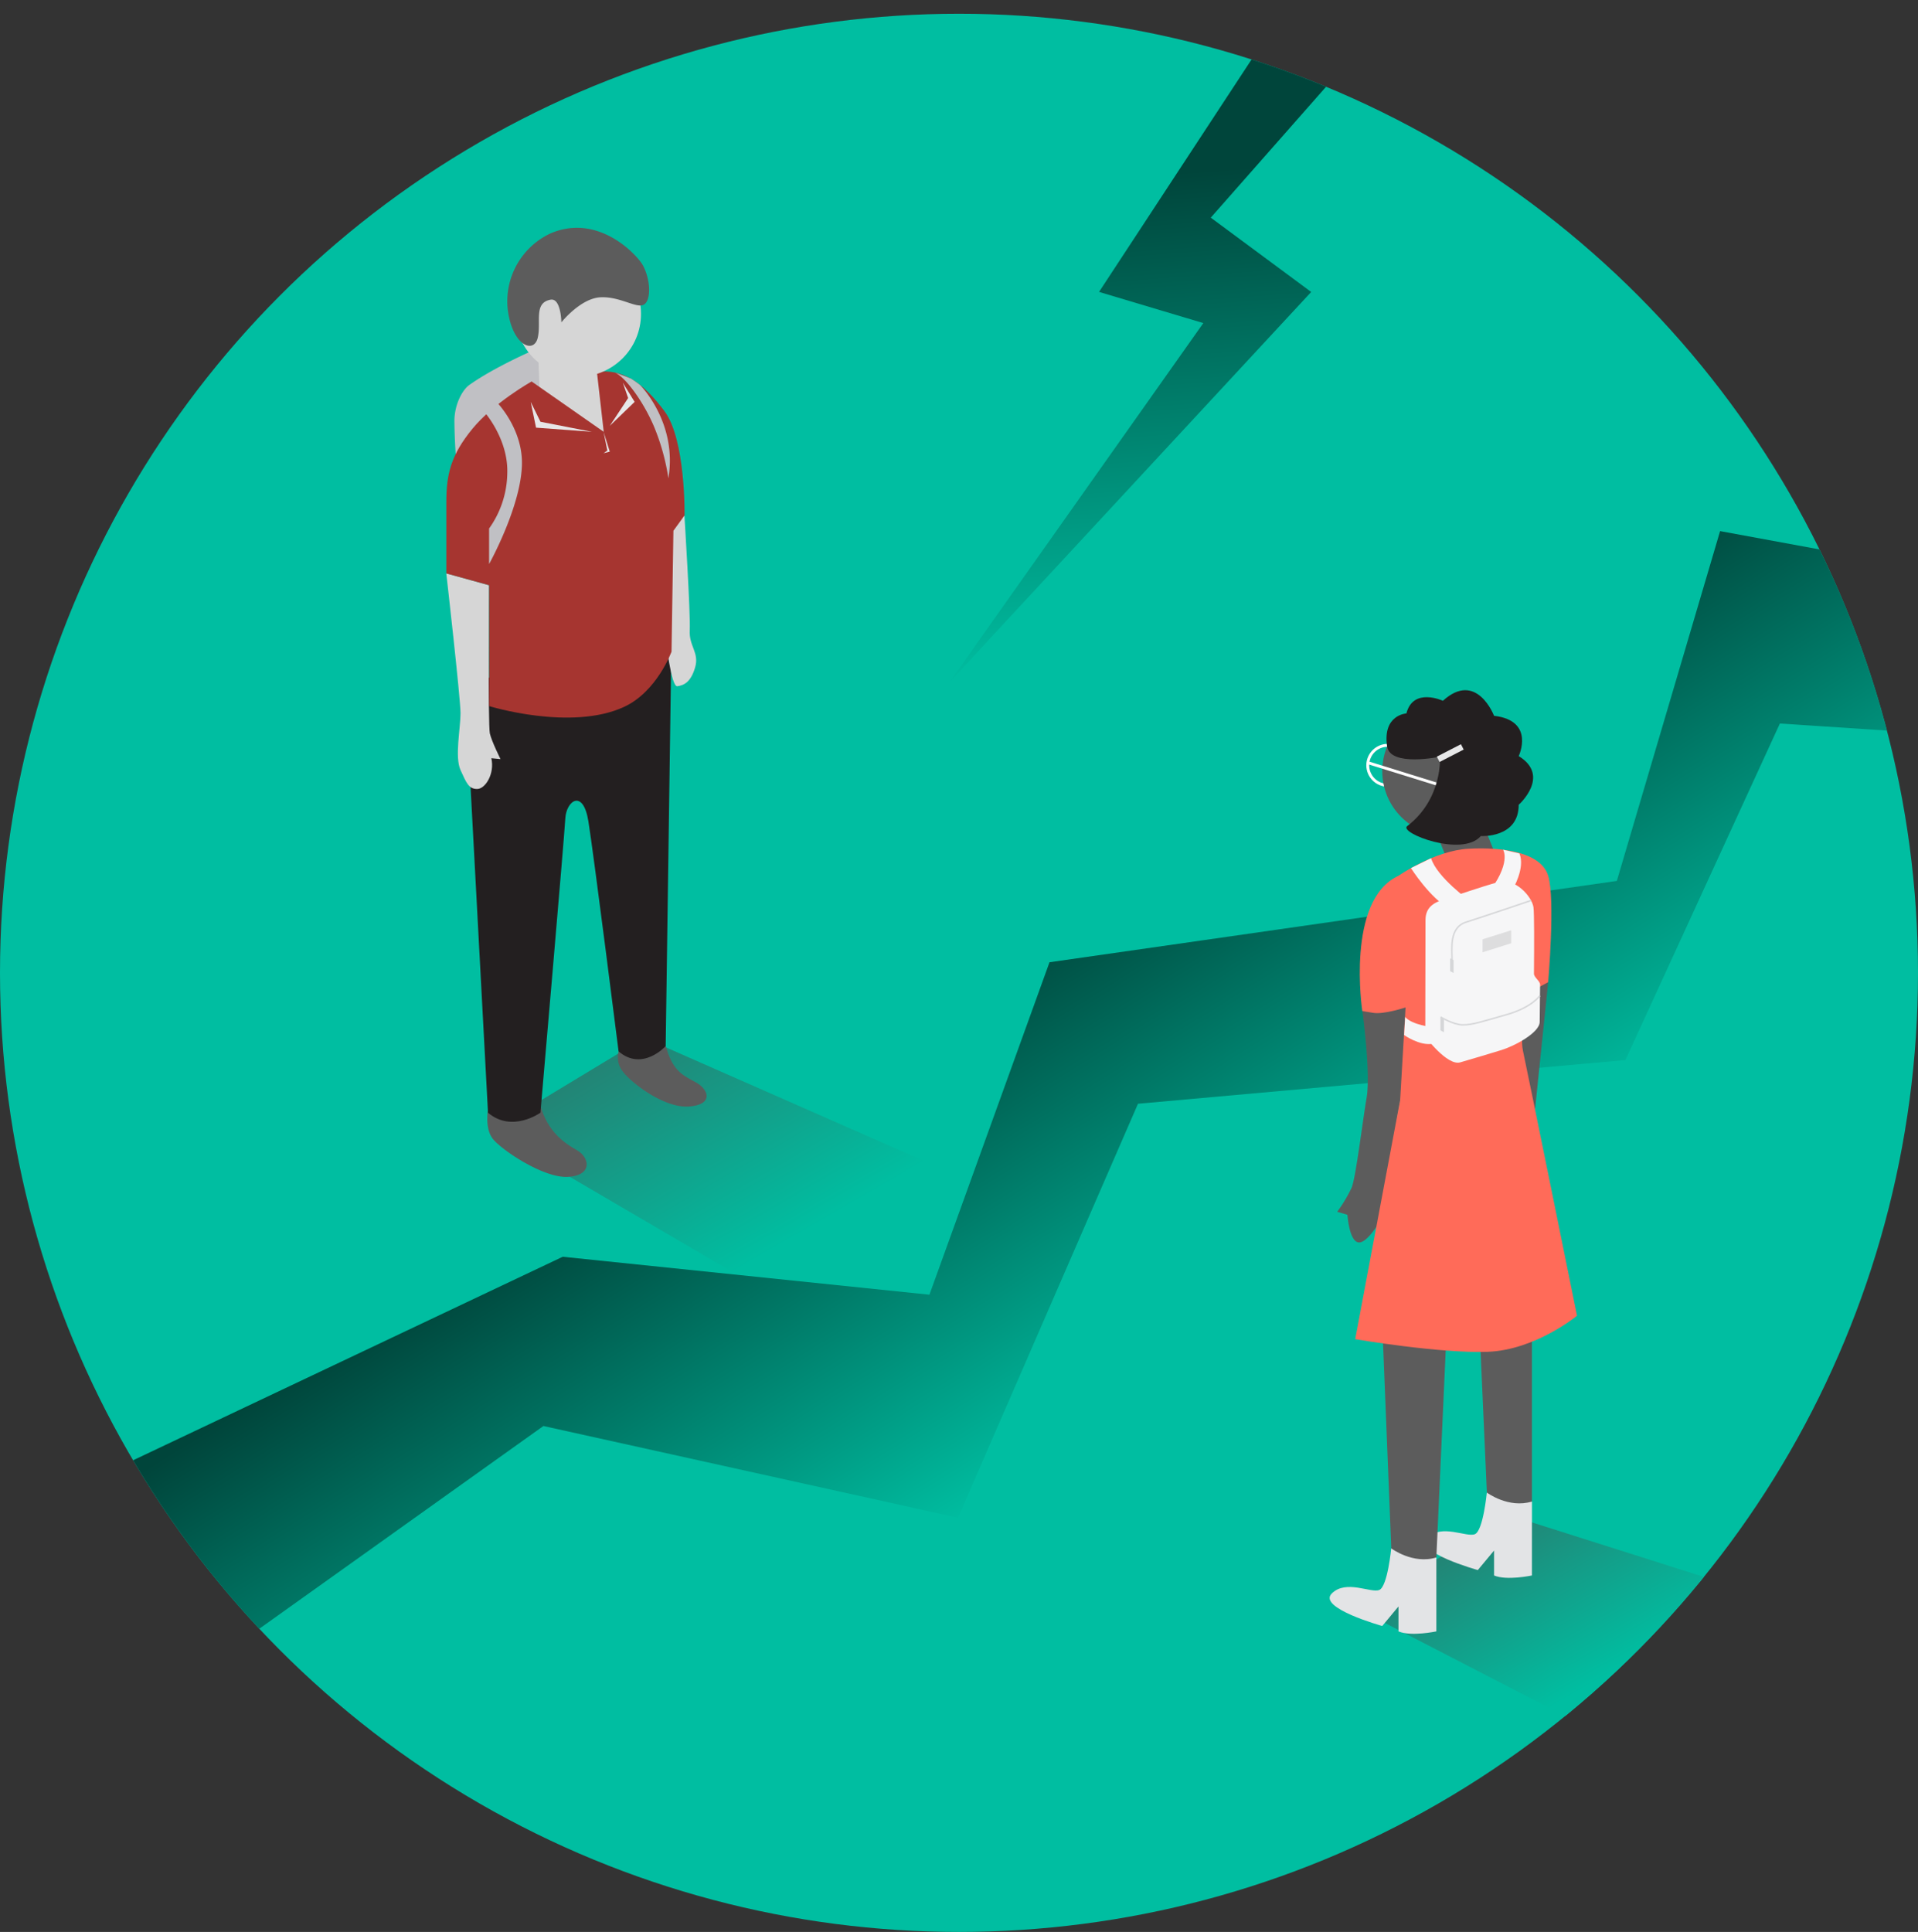 <svg viewBox="0 0 600 604.3" xmlns="http://www.w3.org/2000/svg" xmlns:xlink="http://www.w3.org/1999/xlink"><rect x="0" y="0" width="600" height="604.3" fill="#333333" stroke="none"/><clipPath id="a"><circle cx="300" cy="304.3" r="300"/></clipPath><linearGradient id="b" gradientUnits="userSpaceOnUse" x1="513.29" x2="474.13" y1="540.71" y2="472.88"><stop offset=".25" stop-color="#00bea1"/><stop offset="1" stop-color="#238475"/></linearGradient><linearGradient id="c" gradientUnits="userSpaceOnUse" x1="253.88" x2="205.93" y1="405.19" y2="322.12"><stop offset=".19" stop-color="#00bea1"/><stop offset="1" stop-color="#238475"/></linearGradient><linearGradient id="d" gradientTransform="matrix(.82 -.13 .09 .94 -.33 59.82)" gradientUnits="userSpaceOnUse" x1="430.38" x2="369.09" y1="442.32" y2="282.66"><stop offset="0" stop-color="#00bea1"/><stop offset=".97" stop-color="#00453b"/></linearGradient><linearGradient id="e" gradientTransform="matrix(.96 .29 -.29 .96 45.77 -86.99)" gradientUnits="userSpaceOnUse" x1="390.51" x2="314.41" y1="191.47" y2="-6.79"><stop offset="0" stop-color="#00bea1"/><stop offset=".73" stop-color="#00453b"/></linearGradient><circle cx="300" cy="304.3" fill="#00bea1" r="300"/><g clip-path="url(#a)"><path d="m424.2 502.99 48.03-29.01 85.48 27.1-52.02 44.01" fill="url(#b)"/><path d="m153.54 353.65 48.02-29.01 102.45 45.1-56.3 39.01" fill="url(#c)"/><path d="m193.53 328.88a7.13 7.13 0 0 0 1.39 6.39c2.5 3.34 12.78 11.4 20.57 10.84s6.24-5.28 2.29-7.5-7.29-3.34-9.51-11.4z" fill="#5c5c5c"/><path d="m152.68 346.89s-1.11 5.89 1.39 9.23 15.89 12.51 23.67 12 6.69-6.11 2.73-8.34-9.17-5.84-11.4-13.9z" fill="#5c5c5c"/><path d="m210 203.81-1.76 123.4s-7.23 8.06-14.73 1.67c0 0-7.78-61.7-9.45-72s-6.94-6.39-7.22-.83-7.78 92-7.78 92-8.89 6.39-16.4 0l-7.23-135z" fill="#231f20"/><path d="m139.61 179.35s4.45 39 4.45 43.75-1.85 13.69 0 17.76 2.59 5.93 5.19 5.93 5.56-4.82 4.45-9.63l2.87.28s-2.78-5.56-3.34-8.06-.28-46.32-.28-46.32z" fill="#d6d6d6"/><path d="m167.44 109.31s-12.65 5.42-20.66 11.13c-2.16 1.54-4.63 6.13-4.63 11.24a168.85 168.85 0 0 0 1.11 17.93l36.41-6-2.22-28.3z" fill="#c0c0c4"/><path d="m192.14 138.41-23.07-6.49-.83-26.31h17.42z" fill="#d6d6d6"/><path d="m214.1 161.19s1.95 30.94 1.67 35.95 3.06 6.95 1.67 11.67-3.61 5.56-5.56 5.84-3.61-14.73-3.61-14.73v-34.47z" fill="#d6d6d6"/><path d="m166.3 119.32s-11.86 6.67-18.53 14.82-8.15 14.08-8.15 23v22.23l13.38 3.69v37.8s25.64 7.94 42.25.24c10.28-4.77 14.82-17.28 14.82-17.28l.59-37.8 3.49-4.82s.37-23.72-6.3-32.61-13-13.34-21.12-12.23l2.13 18.71z" fill="#a63530"/><path d="m166.02 125.71 1.67 8.06 17.5 1.3-16.12-3.15z" fill="#e7e7e8"/><path d="m190.75 133.21 5.75-8.7-1.67-4.82 3.7 6.02z" fill="#e7e7e8"/><circle cx="180.88" cy="98.2" fill="#d6d6d6" r="19.64"/><path d="m188.81 135.07 1.18 5.86-1.18.83 1.94-.49z" fill="#e7e7e8"/><path d="m172.22 73c15.19-6.51 27.34 7.08 28.9 10 2.41 4.49 2.61 10.75.39 12.23s-7.51-2.59-13.74-2.23-12.16 7.83-12.16 7.83-.1-7.68-3.38-7.09c-5.37 1-2.87 6.95-4 11.86-1.18 5.19-7.87 2.59-9.36-8.52a23.44 23.44 0 0 1 13.35-24.08z" fill="#5c5c5c"/><path d="m151.57 128.91s7.49 8.43 7.12 19.18a30.42 30.42 0 0 1 -5.69 17.22v11.12s10.28-18.46 10.28-31.68c0-11-7.92-19-7.92-19z" fill="#c0c0c4"/><path d="m200.2 120.41s11.81 11.69 8.89 29.2a69.1 69.1 0 0 0 -4.59-16.4c-3.37-7.84-9.15-15.68-12.37-16.74 0 0 4.14 1.42 5.32 2a32.42 32.42 0 0 1 2.75 1.94z" fill="#c0c0c4"/><path d="m28.01 463.22 148.02-70.11 114.72 11.87 37.56-103.99 48.22-6.91 30.68-4.4 30.68-4.4 67.9-9.73 32.3-109.42 131.86 24.29-13.57 42.44-99.59-6.54-48.32 105.26-152.48 13.67-56.29 129.49-129.71-28.69-112.48 80.26z" fill="url(#d)"/><circle cx="434.12" cy="239.38" fill="none" r="6.25" stroke="#fff" stroke-miterlimit="10" stroke-width=".9"/><g fill="#5c5c5c"><path d="m484.31 307.21-5.08 49.26-10.72-16.92 4.7-38.92z"/><circle cx="452.72" cy="241.21" r="20.31"/><path d="m479.23 412.13v57.54l-6.21 10.53-7.89-13.35-2.59-58.1z"/></g><path d="m479.23 469.67v23.13s-7.9 1.69-11.85 0v-7.8l-5.08 6.11s-20.3-5.64-15.79-10.11 12.32 0 14.9-1.13 3.71-13 3.71-13 6.78 5.06 14.11 2.8z" fill="#e3e4e6"/><path d="m432.65 420.23 2.58 64.11 5.64 9.21 8.46-6.39 3.39-75.03z" fill="#5c5c5c"/><path d="m449.33 487.16v23.13s-7.9 1.69-11.85 0v-7.8l-5.08 6.11s-20.31-5.64-15.8-10.15 12.32 0 14.9-1.13 3.71-13 3.71-13 6.79 5.1 14.12 2.84z" fill="#e3e4e6"/><path d="m426.2 316.23s2.63 19.37 1.32 27.08-3.38 25-4.7 28.21a45.57 45.57 0 0 1 -4.51 7.52l3.2.94s.56 8.46 3.57 8.65 7.57-8.27 7.57-8.27 4.09-30.35 5.4-36.23 2.44-22.62 1.69-29l-.75-6.39z" fill="#5c5c5c"/><path d="m470.2 273.29h-15.75l-6.77-16.88h15.76z" fill="#5c5c5c"/><path d="m437.49 273.93s11.28-7.9 22-8.46 22.56 1.13 24.82 8.46 0 33.28 0 33.28l-6.21 3.38s-2.82 13-1.69 18.05 16.92 82.92 16.92 82.92-13 10.72-27.92 11.28-41.46-3.95-41.46-3.95l14.05-74.77 1.69-29s-6.77 2.26-10.15 1.69l-3.38-.56s-5.23-34.72 11.33-42.32z" fill="#ff6b59"/><path d="m427.87 238.55 26.31 8.18" fill="none" stroke="#fff" stroke-miterlimit="10" stroke-width=".9"/><path d="m433.93 233.5c1 6.47 16.53 3.19 16.53 3.19s.94 13.16-10.27 21.73c-2.69 2.06 17.22 9.86 23.05 3.09 0 0 11.85.75 11.85-9.78 0 0 10.15-9 0-15.23 0 0 5.27-11.09-7.71-12.6 0 0-5.45-14.29-16-4.7 0 0-9.3-4.32-11.42 3.95.04 0-7.53.39-6.03 10.35z" fill="#231f20"/><path d="m449.42 234.44h8.48v1.88h-8.48z" fill="#e7e7e8" transform="matrix(.889 -.458 .458 .889 -57.43 234.09)"/><g fill="#f6f6f7"><path d="m470.2 265.78s2.82 4.2-5.1 14.16l8.12-1.77s4-6.67 2.1-11.2z"/><path d="m459.84 281.82s-10.36-7.42-12.16-13.38l-6.3 3.09s6 9.48 12.11 12.72z"/><path d="m448.08 321.31s-6.44-.74-8.51-3.2l-.33 5.64s4.75 3.42 8.83 2.74z"/><path d="m468.71 275.91c5.23-1.46 10.51 4.51 11 7.87.26 1.88.23 11.81.15 20.79 0 1.15 1.93 2.29 1.92 3.4-.06 5.65-.12 10.4-.12 11.66 0 3.42-8.05 7.64-12 8.83s-8.77 2.67-12.86 3.84-10.94-8.06-10.94-8.06.07-31.77.07-36.43 3.46-5.77 6.77-6.81 10.3-3.51 16.01-5.09z"/></g><path d="m478.93 281.67s-14.93 5.08-20.29 6.77-4.4 8.19-4.4 12.18" fill="none" stroke="#d5d6d8" stroke-miterlimit="10" stroke-width=".45"/><path d="m481.71 311.44s-2.48 3.67-10.38 5.92-10.72 3.21-13.68 3.21-7-2.46-7-2.46" fill="none" stroke="#d5d6d8" stroke-miterlimit="10" stroke-width=".45"/><path d="m451.71 322.88-1.1-.58v-4.03l1.1.57z" fill="#d5d6d8"/><path d="m454.72 304.35-1.09-.57v-4.03l1.09.57z" fill="#d5d6d8"/><path d="m472.74 295.05-8.96 2.82v-4.06l8.96-2.82z" fill="#ddddde"/><path d="m129.54 344.13-23.58 83.13" fill="none"/><path d="m409.03-8.08-65.22 99.39 32.62 9.75-79.46 112.4 113.2-122.13-31.41-23.25 40.68-46.18z" fill="url(#e)"/></g></svg>